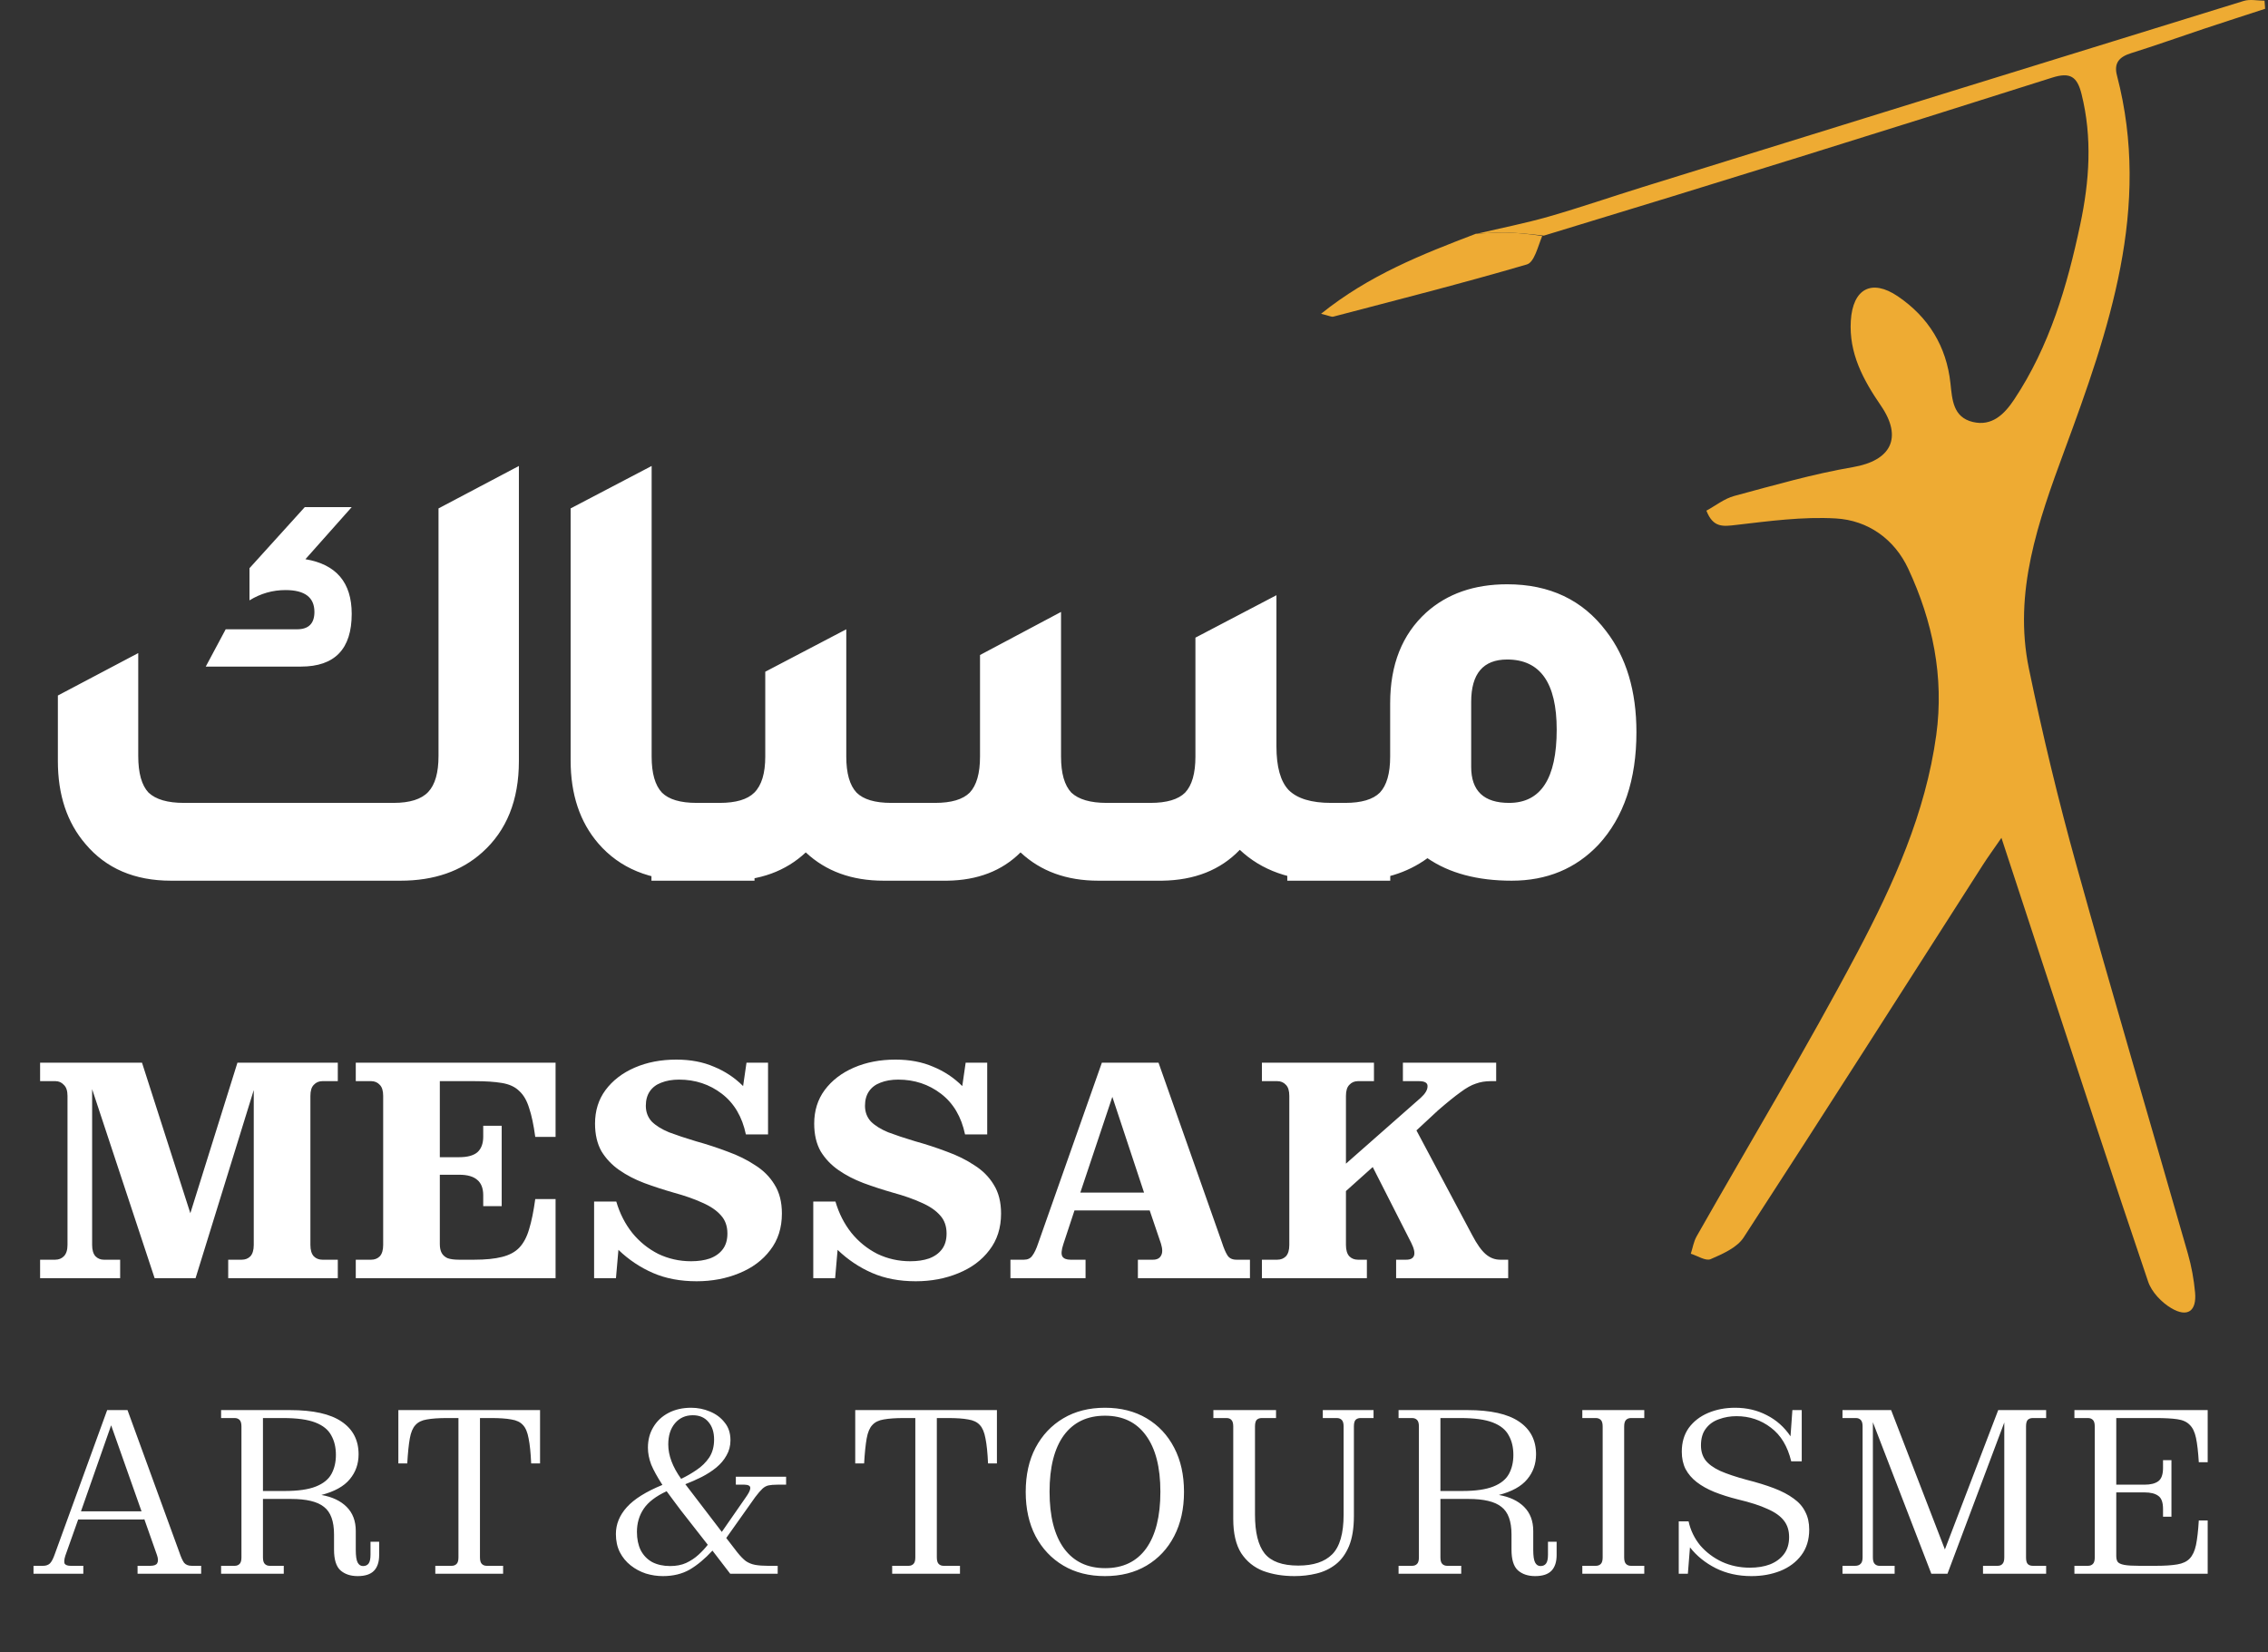 <svg width="582" height="424" viewBox="0 0 582 424" fill="none" xmlns="http://www.w3.org/2000/svg">
<rect x="0" y="0" width="582" height="424" fill="#333333" stroke="none"/>
<path d="M65.117 319.468V279.731L50.186 328H39.679L23.642 279.494V319.468C23.642 320.785 23.932 321.759 24.511 322.391C25.09 322.97 25.801 323.26 26.644 323.26H30.831V328H10.291V323.26H14.162C15.057 323.26 15.795 322.97 16.374 322.391C17.006 321.759 17.322 320.785 17.322 319.468V281.232C17.322 279.915 17.006 278.967 16.374 278.388C15.795 277.756 15.084 277.44 14.241 277.44H10.291V272.7H36.44L48.843 311.331L60.93 272.7H86.684V277.44H82.734C81.839 277.44 81.101 277.756 80.522 278.388C79.943 278.967 79.653 279.915 79.653 281.232V319.468C79.653 320.785 79.943 321.759 80.522 322.391C81.101 322.97 81.839 323.26 82.734 323.26H86.684V328H58.56V323.26H62.036C62.931 323.26 63.669 322.97 64.248 322.391C64.827 321.759 65.117 320.785 65.117 319.468ZM112.864 296.953H117.841C119.948 296.953 121.501 296.532 122.502 295.689C123.503 294.794 124.003 293.451 124.003 291.66V288.895H128.743V309.514H124.003V306.749C124.003 304.958 123.503 303.642 122.502 302.799C121.501 301.904 119.948 301.456 117.841 301.456H112.864V319.231C112.864 320.179 113.022 320.943 113.338 321.522C113.654 322.101 114.154 322.549 114.839 322.865C115.576 323.128 116.551 323.26 117.762 323.26H121.712C124.609 323.26 126.979 323.023 128.822 322.549C130.718 322.075 132.193 321.285 133.246 320.179C134.352 319.02 135.195 317.44 135.774 315.439C136.406 313.385 136.933 310.804 137.354 307.697H142.568V328H91.297V323.26H95.247C96.142 323.26 96.879 322.97 97.459 322.391C98.038 321.759 98.328 320.785 98.328 319.468V281.232C98.328 279.915 98.038 278.967 97.459 278.388C96.879 277.756 96.142 277.44 95.247 277.44H91.297V272.7H142.568V291.739H137.354C136.933 288.632 136.406 286.156 135.774 284.313C135.195 282.417 134.352 280.969 133.246 279.968C132.193 278.915 130.718 278.23 128.822 277.914C126.979 277.598 124.609 277.44 121.712 277.44H112.864V296.953ZM200.646 311.41C200.646 315.097 199.645 318.23 197.644 320.811C195.695 323.392 193.035 325.367 189.665 326.736C186.347 328.105 182.713 328.79 178.763 328.79C174.549 328.79 170.81 328.079 167.545 326.657C164.279 325.235 161.33 323.26 158.697 320.732L158.065 328H152.456V308.329H158.144C159.039 311.384 160.408 314.07 162.252 316.387C164.095 318.652 166.307 320.442 168.888 321.759C171.521 323.023 174.339 323.655 177.341 323.655C179.184 323.655 180.79 323.418 182.16 322.944C183.582 322.417 184.688 321.627 185.478 320.574C186.268 319.521 186.663 318.178 186.663 316.545C186.663 314.649 186.11 313.095 185.004 311.884C183.898 310.62 182.318 309.54 180.264 308.645C178.21 307.697 175.734 306.828 172.838 306.038C170.257 305.301 167.755 304.484 165.333 303.589C162.963 302.694 160.83 301.588 158.934 300.271C157.038 298.954 155.51 297.348 154.352 295.452C153.246 293.503 152.693 291.133 152.693 288.342C152.693 285.024 153.588 282.154 155.379 279.731C157.222 277.256 159.724 275.333 162.884 273.964C166.044 272.595 169.599 271.91 173.549 271.91C177.183 271.91 180.395 272.516 183.187 273.727C186.031 274.886 188.532 276.545 190.692 278.704L191.561 272.7H197.091V291.107H191.403C190.455 286.578 188.401 283.102 185.241 280.679C182.081 278.256 178.42 277.045 174.26 277.045C172.522 277.045 170.994 277.308 169.678 277.835C168.414 278.309 167.439 279.046 166.755 280.047C166.07 281.048 165.728 282.285 165.728 283.76C165.728 285.34 166.228 286.683 167.229 287.789C168.282 288.842 169.757 289.764 171.653 290.554C173.601 291.291 175.892 292.055 178.526 292.845C181.37 293.635 184.108 294.53 186.742 295.531C189.375 296.479 191.719 297.638 193.773 299.007C195.879 300.324 197.538 301.983 198.75 303.984C200.014 305.985 200.646 308.461 200.646 311.41ZM256.887 311.41C256.887 315.097 255.886 318.23 253.885 320.811C251.936 323.392 249.277 325.367 245.906 326.736C242.588 328.105 238.954 328.79 235.004 328.79C230.791 328.79 227.051 328.079 223.786 326.657C220.521 325.235 217.571 323.26 214.938 320.732L214.306 328H208.697V308.329H214.385C215.28 311.384 216.65 314.07 218.493 316.387C220.336 318.652 222.548 320.442 225.129 321.759C227.762 323.023 230.58 323.655 233.582 323.655C235.425 323.655 237.032 323.418 238.401 322.944C239.823 322.417 240.929 321.627 241.719 320.574C242.509 319.521 242.904 318.178 242.904 316.545C242.904 314.649 242.351 313.095 241.245 311.884C240.139 310.62 238.559 309.54 236.505 308.645C234.451 307.697 231.976 306.828 229.079 306.038C226.498 305.301 223.997 304.484 221.574 303.589C219.204 302.694 217.071 301.588 215.175 300.271C213.279 298.954 211.752 297.348 210.593 295.452C209.487 293.503 208.934 291.133 208.934 288.342C208.934 285.024 209.829 282.154 211.62 279.731C213.463 277.256 215.965 275.333 219.125 273.964C222.285 272.595 225.84 271.91 229.79 271.91C233.424 271.91 236.637 272.516 239.428 273.727C242.272 274.886 244.774 276.545 246.933 278.704L247.802 272.7H253.332V291.107H247.644C246.696 286.578 244.642 283.102 241.482 280.679C238.322 278.256 234.662 277.045 230.501 277.045C228.763 277.045 227.236 277.308 225.919 277.835C224.655 278.309 223.681 279.046 222.996 280.047C222.311 281.048 221.969 282.285 221.969 283.76C221.969 285.34 222.469 286.683 223.47 287.789C224.523 288.842 225.998 289.764 227.894 290.554C229.843 291.291 232.134 292.055 234.767 292.845C237.611 293.635 240.35 294.53 242.983 295.531C245.616 296.479 247.96 297.638 250.014 299.007C252.121 300.324 253.78 301.983 254.991 303.984C256.255 305.985 256.887 308.461 256.887 311.41ZM266.403 319.073L282.756 272.7H297.292L313.566 318.836C314.04 320.311 314.514 321.417 314.988 322.154C315.462 322.891 316.225 323.26 317.279 323.26H320.755V328H291.999V323.26H295.87C296.87 323.26 297.555 322.918 297.924 322.233C298.345 321.548 298.345 320.521 297.924 319.152L295.001 310.541V310.62H275.725L272.881 319.231C272.354 320.811 272.275 321.891 272.644 322.47C273.012 322.997 273.697 323.26 274.698 323.26H278.569V328H259.293V323.26H262.769C263.717 323.26 264.428 322.918 264.902 322.233C265.428 321.548 265.929 320.495 266.403 319.073ZM277.226 306.038H293.579L285.442 281.469L277.226 306.038ZM350.761 323.26V328H323.822V323.26H327.772C328.668 323.26 329.405 322.97 329.984 322.391C330.564 321.759 330.853 320.785 330.853 319.468V281.232C330.853 279.915 330.564 278.967 329.984 278.388C329.405 277.756 328.668 277.44 327.772 277.44H323.822V272.7H352.578V277.44H348.47C347.575 277.44 346.838 277.756 346.258 278.388C345.679 278.967 345.389 279.915 345.389 281.232V298.612L364.586 281.706C365.745 280.653 366.324 279.678 366.324 278.783C366.377 277.888 365.64 277.44 364.112 277.44H360.004V272.7H383.941V277.44H382.519C381.15 277.44 379.886 277.651 378.727 278.072C377.569 278.441 376.252 279.178 374.777 280.284C373.303 281.337 371.38 282.891 369.01 284.945L363.48 290.08L377.779 316.94C378.991 319.257 380.149 320.89 381.255 321.838C382.361 322.786 383.599 323.26 384.968 323.26H387.022V328H358.266V323.26H360.873C361.927 323.26 362.585 322.918 362.848 322.233C363.112 321.496 362.875 320.39 362.137 318.915L352.262 299.481L345.389 305.643V319.468C345.389 320.785 345.679 321.759 346.258 322.391C346.838 322.97 347.575 323.26 348.47 323.26H350.761Z" fill="white"/>
<path d="M14.06 398.812L27.5 361.852H32.72L46.04 398.392C46.44 399.592 46.84 400.472 47.24 401.032C47.68 401.552 48.34 401.812 49.22 401.812H51.62V403.852H35.3V401.812H38.54C39.5 401.812 40.1 401.592 40.34 401.152C40.62 400.672 40.6 399.972 40.28 399.052L36.98 389.692V389.932H20.06L16.76 399.232C16.44 400.272 16.4 400.972 16.64 401.332C16.92 401.652 17.42 401.812 18.14 401.812H21.38V403.852H8.6V401.812H11.06C11.78 401.812 12.36 401.612 12.8 401.212C13.24 400.772 13.66 399.972 14.06 398.812ZM20.78 387.832H36.32L28.52 365.752L20.78 387.832ZM56.738 363.892V361.852H74.438C80.358 361.852 84.758 362.832 87.638 364.792C90.558 366.752 92.018 369.552 92.018 373.192C92.018 375.672 91.258 377.812 89.738 379.612C88.258 381.412 85.838 382.752 82.478 383.632C85.238 384.112 87.398 385.132 88.958 386.692C90.518 388.252 91.298 390.312 91.298 392.872V397.732C91.298 399.292 91.458 400.372 91.778 400.972C92.098 401.572 92.558 401.872 93.158 401.872C93.798 401.872 94.278 401.652 94.598 401.212C94.918 400.772 95.078 400.012 95.078 398.932V395.632H97.298V399.052C97.298 400.812 96.858 402.152 95.978 403.072C95.098 403.992 93.698 404.452 91.778 404.452C89.938 404.452 88.458 403.952 87.338 402.952C86.258 401.952 85.718 400.192 85.718 397.672V393.772C85.718 390.372 84.858 388.012 83.138 386.692C81.458 385.332 78.638 384.652 74.678 384.652H67.478V399.652C67.478 400.452 67.638 401.012 67.958 401.332C68.278 401.652 68.698 401.812 69.218 401.812H72.818V403.852H56.738V401.812H60.218C60.738 401.812 61.158 401.652 61.478 401.332C61.798 401.012 61.958 400.452 61.958 399.652V366.052C61.958 365.252 61.798 364.692 61.478 364.372C61.158 364.052 60.738 363.892 60.218 363.892H56.738ZM72.638 363.892H67.478V382.612H73.058C76.458 382.612 79.118 382.232 81.038 381.472C82.958 380.712 84.298 379.632 85.058 378.232C85.818 376.832 86.198 375.212 86.198 373.372C86.198 371.412 85.798 369.732 84.998 368.332C84.238 366.892 82.878 365.792 80.918 365.032C78.958 364.272 76.198 363.892 72.638 363.892ZM129.105 401.812V403.852H111.705V401.812H115.905C116.425 401.812 116.845 401.652 117.165 401.332C117.485 401.012 117.645 400.452 117.645 399.652V363.892H114.705C112.585 363.892 110.865 364.012 109.545 364.252C108.265 364.452 107.285 364.932 106.605 365.692C105.925 366.412 105.445 367.552 105.165 369.112C104.885 370.672 104.665 372.812 104.505 375.532H102.225V361.852H138.585V375.532H136.305C136.185 372.812 135.965 370.672 135.645 369.112C135.365 367.552 134.885 366.412 134.205 365.692C133.525 364.932 132.525 364.452 131.205 364.252C129.925 364.012 128.225 363.892 126.105 363.892H123.165V399.652C123.165 400.452 123.325 401.012 123.645 401.332C123.965 401.652 124.385 401.812 124.905 401.812H129.105ZM187.386 403.852L182.826 397.912C180.906 399.992 178.966 401.612 177.006 402.772C175.046 403.892 172.746 404.452 170.106 404.452C168.626 404.452 167.166 404.232 165.726 403.792C164.286 403.312 162.986 402.612 161.826 401.692C160.666 400.772 159.746 399.652 159.066 398.332C158.386 396.972 158.046 395.412 158.046 393.652C158.046 391.132 158.986 388.832 160.866 386.752C162.746 384.672 165.786 382.772 169.986 381.052C168.666 379.012 167.706 377.272 167.106 375.832C166.546 374.352 166.266 372.912 166.266 371.512C166.266 369.512 166.726 367.752 167.646 366.232C168.566 364.672 169.866 363.452 171.546 362.572C173.226 361.692 175.166 361.252 177.366 361.252C179.046 361.252 180.646 361.572 182.166 362.212C183.726 362.852 184.986 363.792 185.946 365.032C186.946 366.232 187.446 367.752 187.446 369.592C187.446 371.032 187.106 372.332 186.426 373.492C185.786 374.652 184.906 375.692 183.786 376.612C182.706 377.492 181.466 378.292 180.066 379.012C178.706 379.692 177.306 380.312 175.866 380.872L185.226 393.112L191.346 384.292C192.026 383.332 192.406 382.632 192.486 382.192C192.606 381.712 192.506 381.392 192.186 381.232C191.906 381.072 191.526 380.992 191.046 380.992H188.826V378.952H201.726V380.992H199.506C198.586 380.992 197.826 381.052 197.226 381.172C196.666 381.292 196.146 381.572 195.666 382.012C195.186 382.452 194.566 383.172 193.806 384.172L186.366 394.672L189.186 398.332C189.986 399.332 190.726 400.092 191.406 400.612C192.126 401.092 192.926 401.412 193.806 401.572C194.726 401.732 195.806 401.812 197.046 401.812H199.566V403.852H187.386ZM171.486 370.672C171.486 373.472 172.586 376.412 174.786 379.492C176.146 378.852 177.466 378.092 178.746 377.212C180.066 376.332 181.146 375.272 181.986 374.032C182.826 372.752 183.246 371.212 183.246 369.412C183.246 367.532 182.766 366.032 181.806 364.912C180.846 363.752 179.506 363.172 177.786 363.172C175.906 363.172 174.386 363.852 173.226 365.212C172.066 366.572 171.486 368.392 171.486 370.672ZM163.446 393.112C163.446 394.912 163.766 396.472 164.406 397.792C165.086 399.112 166.066 400.132 167.346 400.852C168.666 401.532 170.206 401.872 171.966 401.872C173.526 401.872 174.886 401.612 176.046 401.092C177.246 400.532 178.306 399.832 179.226 398.992C180.146 398.152 180.946 397.292 181.626 396.412L174.726 387.592C174.166 386.832 173.566 386.032 172.926 385.192C172.286 384.352 171.666 383.512 171.066 382.672C168.306 383.952 166.346 385.452 165.186 387.172C164.026 388.892 163.446 390.872 163.446 393.112ZM246.344 401.812V403.852H228.944V401.812H233.144C233.664 401.812 234.084 401.652 234.404 401.332C234.724 401.012 234.884 400.452 234.884 399.652V363.892H231.944C229.824 363.892 228.104 364.012 226.784 364.252C225.504 364.452 224.524 364.932 223.844 365.692C223.164 366.412 222.684 367.552 222.404 369.112C222.124 370.672 221.904 372.812 221.744 375.532H219.464V361.852H255.824V375.532H253.544C253.424 372.812 253.204 370.672 252.884 369.112C252.604 367.552 252.124 366.412 251.444 365.692C250.764 364.932 249.764 364.452 248.444 364.252C247.164 364.012 245.464 363.892 243.344 363.892H240.404V399.652C240.404 400.452 240.564 401.012 240.884 401.332C241.204 401.652 241.624 401.812 242.144 401.812H246.344ZM303.831 382.852C303.831 387.172 302.991 390.952 301.311 394.192C299.631 397.432 297.271 399.952 294.231 401.752C291.191 403.552 287.631 404.452 283.551 404.452C279.471 404.452 275.911 403.552 272.871 401.752C269.831 399.952 267.451 397.432 265.731 394.192C264.051 390.952 263.211 387.172 263.211 382.852C263.211 378.492 264.051 374.712 265.731 371.512C267.451 368.272 269.831 365.752 272.871 363.952C275.911 362.152 279.471 361.252 283.551 361.252C287.631 361.252 291.191 362.152 294.231 363.952C297.271 365.752 299.631 368.272 301.311 371.512C302.991 374.712 303.831 378.492 303.831 382.852ZM269.331 382.792C269.331 389.112 270.571 393.972 273.051 397.372C275.531 400.732 279.051 402.412 283.611 402.412C288.171 402.412 291.671 400.732 294.111 397.372C296.551 393.972 297.771 389.112 297.771 382.792C297.771 376.512 296.531 371.692 294.051 368.332C291.611 364.972 288.111 363.292 283.551 363.292C278.991 363.292 275.471 364.972 272.991 368.332C270.551 371.692 269.331 376.512 269.331 382.792ZM332.189 404.452C329.229 404.452 326.549 404.012 324.149 403.132C321.789 402.212 319.909 400.692 318.509 398.572C317.149 396.412 316.469 393.492 316.469 389.812V366.052C316.469 365.252 316.309 364.692 315.989 364.372C315.709 364.052 315.289 363.892 314.729 363.892H311.369V361.852H327.449V363.892H323.789C323.229 363.892 322.789 364.052 322.469 364.372C322.189 364.692 322.049 365.252 322.049 366.052V388.672C322.049 393.232 322.869 396.552 324.509 398.632C326.189 400.712 329.069 401.752 333.149 401.752C337.029 401.752 339.929 400.792 341.849 398.872C343.809 396.912 344.789 393.512 344.789 388.672V366.052C344.789 365.252 344.629 364.692 344.309 364.372C343.989 364.052 343.569 363.892 343.049 363.892H339.449V361.852H352.469V363.892H349.109C348.589 363.892 348.169 364.052 347.849 364.372C347.569 364.692 347.429 365.252 347.429 366.052V389.032C347.429 392.152 347.009 394.732 346.169 396.772C345.329 398.772 344.189 400.332 342.749 401.452C341.309 402.572 339.669 403.352 337.829 403.792C336.029 404.232 334.149 404.452 332.189 404.452ZM358.892 363.892V361.852H376.592C382.512 361.852 386.912 362.832 389.792 364.792C392.712 366.752 394.172 369.552 394.172 373.192C394.172 375.672 393.412 377.812 391.892 379.612C390.412 381.412 387.992 382.752 384.632 383.632C387.392 384.112 389.552 385.132 391.112 386.692C392.672 388.252 393.452 390.312 393.452 392.872V397.732C393.452 399.292 393.612 400.372 393.932 400.972C394.252 401.572 394.712 401.872 395.312 401.872C395.952 401.872 396.432 401.652 396.752 401.212C397.072 400.772 397.232 400.012 397.232 398.932V395.632H399.452V399.052C399.452 400.812 399.012 402.152 398.132 403.072C397.252 403.992 395.852 404.452 393.932 404.452C392.092 404.452 390.612 403.952 389.492 402.952C388.412 401.952 387.872 400.192 387.872 397.672V393.772C387.872 390.372 387.012 388.012 385.292 386.692C383.612 385.332 380.792 384.652 376.832 384.652H369.632V399.652C369.632 400.452 369.792 401.012 370.112 401.332C370.432 401.652 370.852 401.812 371.372 401.812H374.972V403.852H358.892V401.812H362.372C362.892 401.812 363.312 401.652 363.632 401.332C363.952 401.012 364.112 400.452 364.112 399.652V366.052C364.112 365.252 363.952 364.692 363.632 364.372C363.312 364.052 362.892 363.892 362.372 363.892H358.892ZM374.792 363.892H369.632V382.612H375.212C378.612 382.612 381.272 382.232 383.192 381.472C385.112 380.712 386.452 379.632 387.212 378.232C387.972 376.832 388.352 375.212 388.352 373.372C388.352 371.412 387.952 369.732 387.152 368.332C386.392 366.892 385.032 365.792 383.072 365.032C381.112 364.272 378.352 363.892 374.792 363.892ZM406.044 361.852H421.944V363.892H418.524C418.004 363.892 417.584 364.052 417.264 364.372C416.944 364.692 416.784 365.252 416.784 366.052V399.652C416.784 400.452 416.944 401.012 417.264 401.332C417.584 401.652 418.004 401.812 418.524 401.812H421.944V403.852H406.044V401.812H409.524C410.044 401.812 410.464 401.652 410.784 401.332C411.104 401.012 411.264 400.452 411.264 399.652V366.052C411.264 365.252 411.104 364.692 410.784 364.372C410.464 364.052 410.044 363.892 409.524 363.892H406.044V361.852ZM464.27 392.512C464.27 395.112 463.59 397.312 462.23 399.112C460.91 400.872 459.11 402.212 456.83 403.132C454.59 404.012 452.13 404.452 449.45 404.452C446.05 404.452 442.99 403.772 440.27 402.412C437.59 401.052 435.39 399.272 433.67 397.072L433.13 403.852H430.79V390.412H433.31C433.83 392.732 434.83 394.792 436.31 396.592C437.83 398.352 439.69 399.752 441.89 400.792C444.09 401.792 446.47 402.292 449.03 402.292C450.99 402.292 452.71 402.012 454.19 401.452C455.71 400.852 456.91 399.972 457.79 398.812C458.67 397.652 459.11 396.192 459.11 394.432C459.11 392.752 458.67 391.352 457.79 390.232C456.91 389.072 455.51 388.072 453.59 387.232C451.71 386.352 449.17 385.532 445.97 384.772C443.73 384.212 441.71 383.572 439.91 382.852C438.15 382.132 436.65 381.292 435.41 380.332C434.17 379.372 433.21 378.252 432.53 376.972C431.89 375.692 431.57 374.212 431.57 372.532C431.57 370.132 432.17 368.092 433.37 366.412C434.61 364.732 436.27 363.452 438.35 362.572C440.43 361.692 442.73 361.252 445.25 361.252C448.25 361.252 450.97 361.892 453.41 363.172C455.85 364.412 457.87 366.212 459.47 368.572L459.95 361.852H462.35V374.992H459.65C458.73 371.152 456.99 368.272 454.43 366.352C451.87 364.392 448.93 363.412 445.61 363.412C444.01 363.412 442.51 363.672 441.11 364.192C439.71 364.672 438.59 365.472 437.75 366.592C436.91 367.672 436.49 369.112 436.49 370.912C436.49 372.392 436.87 373.652 437.63 374.692C438.43 375.732 439.69 376.652 441.41 377.452C443.13 378.212 445.39 378.972 448.19 379.732C450.87 380.412 453.21 381.132 455.21 381.892C457.21 382.652 458.89 383.532 460.25 384.532C461.61 385.492 462.61 386.632 463.25 387.952C463.93 389.232 464.27 390.752 464.27 392.512ZM514.328 399.652V365.032L499.748 403.852H495.608L480.608 364.972V399.652C480.608 400.452 480.768 401.012 481.088 401.332C481.408 401.652 481.808 401.812 482.288 401.812H486.188V403.852H472.808V401.812H476.048C476.648 401.812 477.108 401.652 477.428 401.332C477.788 401.012 477.968 400.452 477.968 399.652V366.052C477.968 365.252 477.808 364.692 477.488 364.372C477.168 364.052 476.768 363.892 476.288 363.892H472.808V361.852H485.288L499.088 397.612L512.768 361.852H525.068V363.892H521.648C521.088 363.892 520.648 364.052 520.328 364.372C520.048 364.692 519.908 365.252 519.908 366.052V399.652C519.908 400.452 520.048 401.012 520.328 401.332C520.648 401.652 521.088 401.812 521.648 401.812H525.068V403.852H508.868V401.812H512.588C513.148 401.812 513.568 401.652 513.848 401.332C514.168 401.012 514.328 400.452 514.328 399.652ZM543.063 380.992H550.323C551.883 380.992 553.063 380.692 553.863 380.092C554.663 379.492 555.063 378.352 555.063 376.672V374.692H557.223V389.212H555.063V387.232C555.063 385.552 554.663 384.432 553.863 383.872C553.063 383.272 551.883 382.972 550.323 382.972H543.063V399.292C543.063 399.932 543.183 400.432 543.423 400.792C543.703 401.152 544.263 401.412 545.103 401.572C545.943 401.732 547.243 401.812 549.003 401.812H553.203C555.483 401.812 557.323 401.692 558.723 401.452C560.123 401.212 561.183 400.712 561.903 399.952C562.663 399.152 563.203 397.992 563.523 396.472C563.843 394.912 564.083 392.812 564.243 390.172H566.523V403.852H532.323V401.812H535.803C536.323 401.812 536.743 401.652 537.063 401.332C537.383 401.012 537.543 400.452 537.543 399.652V366.052C537.543 365.252 537.383 364.692 537.063 364.372C536.743 364.052 536.323 363.892 535.803 363.892H532.323V361.852H566.523V375.232H564.243C564.083 372.592 563.843 370.512 563.523 368.992C563.203 367.472 562.663 366.352 561.903 365.632C561.183 364.872 560.123 364.392 558.723 364.192C557.323 363.992 555.483 363.892 553.203 363.892H543.063V380.992Z" fill="white"/>
<path d="M112.53 130.465L133.155 119.575V195.31C133.155 205.32 130.02 213.13 123.75 218.74C118.36 223.58 111.375 226 102.795 226H43.89C34.54 226 27.225 222.865 21.945 216.595C17.215 211.095 14.85 204 14.85 195.31V178.48L35.475 167.59V193.99C35.475 198.39 36.355 201.525 38.115 203.395C39.985 205.155 43.01 206.035 47.19 206.035H100.98C105.16 206.035 108.13 205.1 109.89 203.23C111.65 201.36 112.53 198.28 112.53 193.99V130.465ZM78.375 143.5C86.295 144.82 90.255 149.495 90.255 157.525C90.255 166.545 85.91 171.055 77.22 171.055H52.8L57.915 161.485H76.23C79.2 161.485 80.685 160 80.685 157.03C80.685 153.29 78.21 151.42 73.26 151.42C69.96 151.42 66.88 152.3 64.02 154.06V145.81L78.21 130.135H90.255L78.375 143.5ZM176.791 226C166.781 226 159.026 222.81 153.526 216.43C148.796 210.93 146.431 203.835 146.431 195.145V130.465L167.221 119.575V194.155C167.221 198.445 168.101 201.525 169.861 203.395C171.621 205.155 174.591 206.035 178.771 206.035H193.621V226H176.791ZM167.172 226V206.035H184.662C188.842 206.035 191.812 205.155 193.572 203.395C195.442 201.525 196.377 198.445 196.377 194.155V172.375L217.167 161.485V194.155C217.167 198.445 218.047 201.525 219.807 203.395C221.567 205.155 224.537 206.035 228.717 206.035H239.937C244.117 206.035 247.087 205.155 248.847 203.395C250.607 201.525 251.487 198.445 251.487 194.155V168.085L272.277 157.03V194.155C272.277 198.445 273.157 201.525 274.917 203.395C276.787 205.155 279.812 206.035 283.992 206.035H295.212C299.392 206.035 302.362 205.155 304.122 203.395C305.882 201.525 306.762 198.445 306.762 194.155V163.63L327.552 152.74V191.515C327.552 196.795 328.597 200.535 330.687 202.735C332.887 204.935 336.517 206.035 341.577 206.035H356.757V226H340.422C331.182 226 323.757 223.36 318.147 218.08C313.197 223.25 306.542 225.89 298.182 226H281.847C273.707 226 267.052 223.58 261.882 218.74C257.152 223.47 250.882 225.89 243.072 226H226.737C218.597 226 211.942 223.58 206.772 218.74C201.602 223.58 194.947 226 186.807 226H167.172ZM356.735 180.46C356.735 170.56 359.815 162.805 365.975 157.195C371.365 152.355 378.295 149.935 386.765 149.935C397.655 149.935 406.125 153.95 412.175 161.98C417.345 168.69 419.93 177.325 419.93 187.885C419.93 200.095 416.685 209.72 410.195 216.76C404.365 222.92 396.94 226 387.92 226C379.12 226 371.915 224.075 366.305 220.225C361.025 224.075 354.645 226 347.165 226H330.335V206.035H345.185C349.365 206.035 352.335 205.155 354.095 203.395C355.855 201.525 356.735 198.445 356.735 194.155V180.46ZM377.525 196.795C377.525 202.955 380.77 206.035 387.26 206.035C395.4 206.035 399.47 199.765 399.47 187.225C399.47 175.235 395.235 169.24 386.765 169.24C380.605 169.24 377.525 172.87 377.525 180.13V196.795Z" fill="white"/>
<path d="M379.161 59.943C385.267 58.504 391.439 57.295 397.463 55.569C405.569 53.246 413.549 50.481 421.606 47.98C472.982 32.035 524.36 16.096 575.763 0.242C577.397 -0.262 579.32 0.178 581.109 0.178C581.161 0.87 581.214 1.562 581.266 2.254C576.03 3.963 570.786 5.647 565.56 7.386C559.335 9.458 553.157 11.68 546.895 13.633C543.882 14.573 542.392 16.11 543.239 19.354C552.122 53.354 541.208 84.607 529.719 115.73C523.05 133.796 516.587 151.969 520.647 171.582C524.139 188.457 528.174 205.252 532.788 221.855C542.06 255.226 551.916 288.435 561.449 321.734C562.373 324.962 562.981 328.33 563.286 331.673C563.721 336.438 561.365 338.163 557.196 335.705C554.702 334.234 552.152 331.573 551.244 328.897C542.143 302.096 533.373 275.182 524.52 248.296C521.01 237.639 517.524 226.974 513.597 215.004C511.584 217.929 510.132 219.913 508.808 221.98C488.393 253.865 468.078 285.814 447.443 317.555C445.736 320.18 442.05 321.778 438.964 323.12C437.711 323.665 435.605 322.25 433.886 321.727C434.37 320.236 434.615 318.61 435.373 317.275C449.153 293 463.582 269.071 476.623 244.408C485.892 226.879 494.129 208.657 496.871 188.622C498.918 173.671 495.958 159.434 489.687 145.958C486.14 138.334 479.346 133.516 471.098 133.041C462.617 132.551 453.994 133.72 445.496 134.707C442.195 135.09 439.626 135.503 437.887 131.044C440.257 129.757 442.497 127.949 445.04 127.266C455.138 124.554 465.233 121.627 475.515 119.867C485.201 118.208 488.344 112.386 482.66 104.091C478.121 97.467 474.421 90.65 474.947 82.285C475.46 74.114 480.272 71.476 487 76.032C494.849 81.349 499.499 88.862 500.517 98.389C500.966 102.594 501.197 107.042 506.203 108.273C511.18 109.497 514.397 106.232 516.851 102.541C525.942 88.87 530.47 73.428 533.825 57.577C536.177 46.462 536.954 35.343 534.149 24.124C533.035 19.669 531.257 18.449 526.624 19.919C483.387 33.637 440.084 47.145 396.16 60.472C392.512 60.037 389.507 59.745 386.496 59.679C384.054 59.626 381.606 59.845 379.161 59.943Z" fill="#EEAB33"/>
<path d="M378.736 59.986C381.606 59.845 384.054 59.626 386.496 59.679C389.507 59.745 392.512 60.037 395.749 60.575C394.618 63.315 393.723 67.3 391.823 67.858C375.369 72.683 358.736 76.899 342.146 81.254C341.68 81.376 341.091 81.027 339 80.519C351.338 70.6 364.816 65.3 378.736 59.986Z" fill="#EEAB34"/>
</svg>
